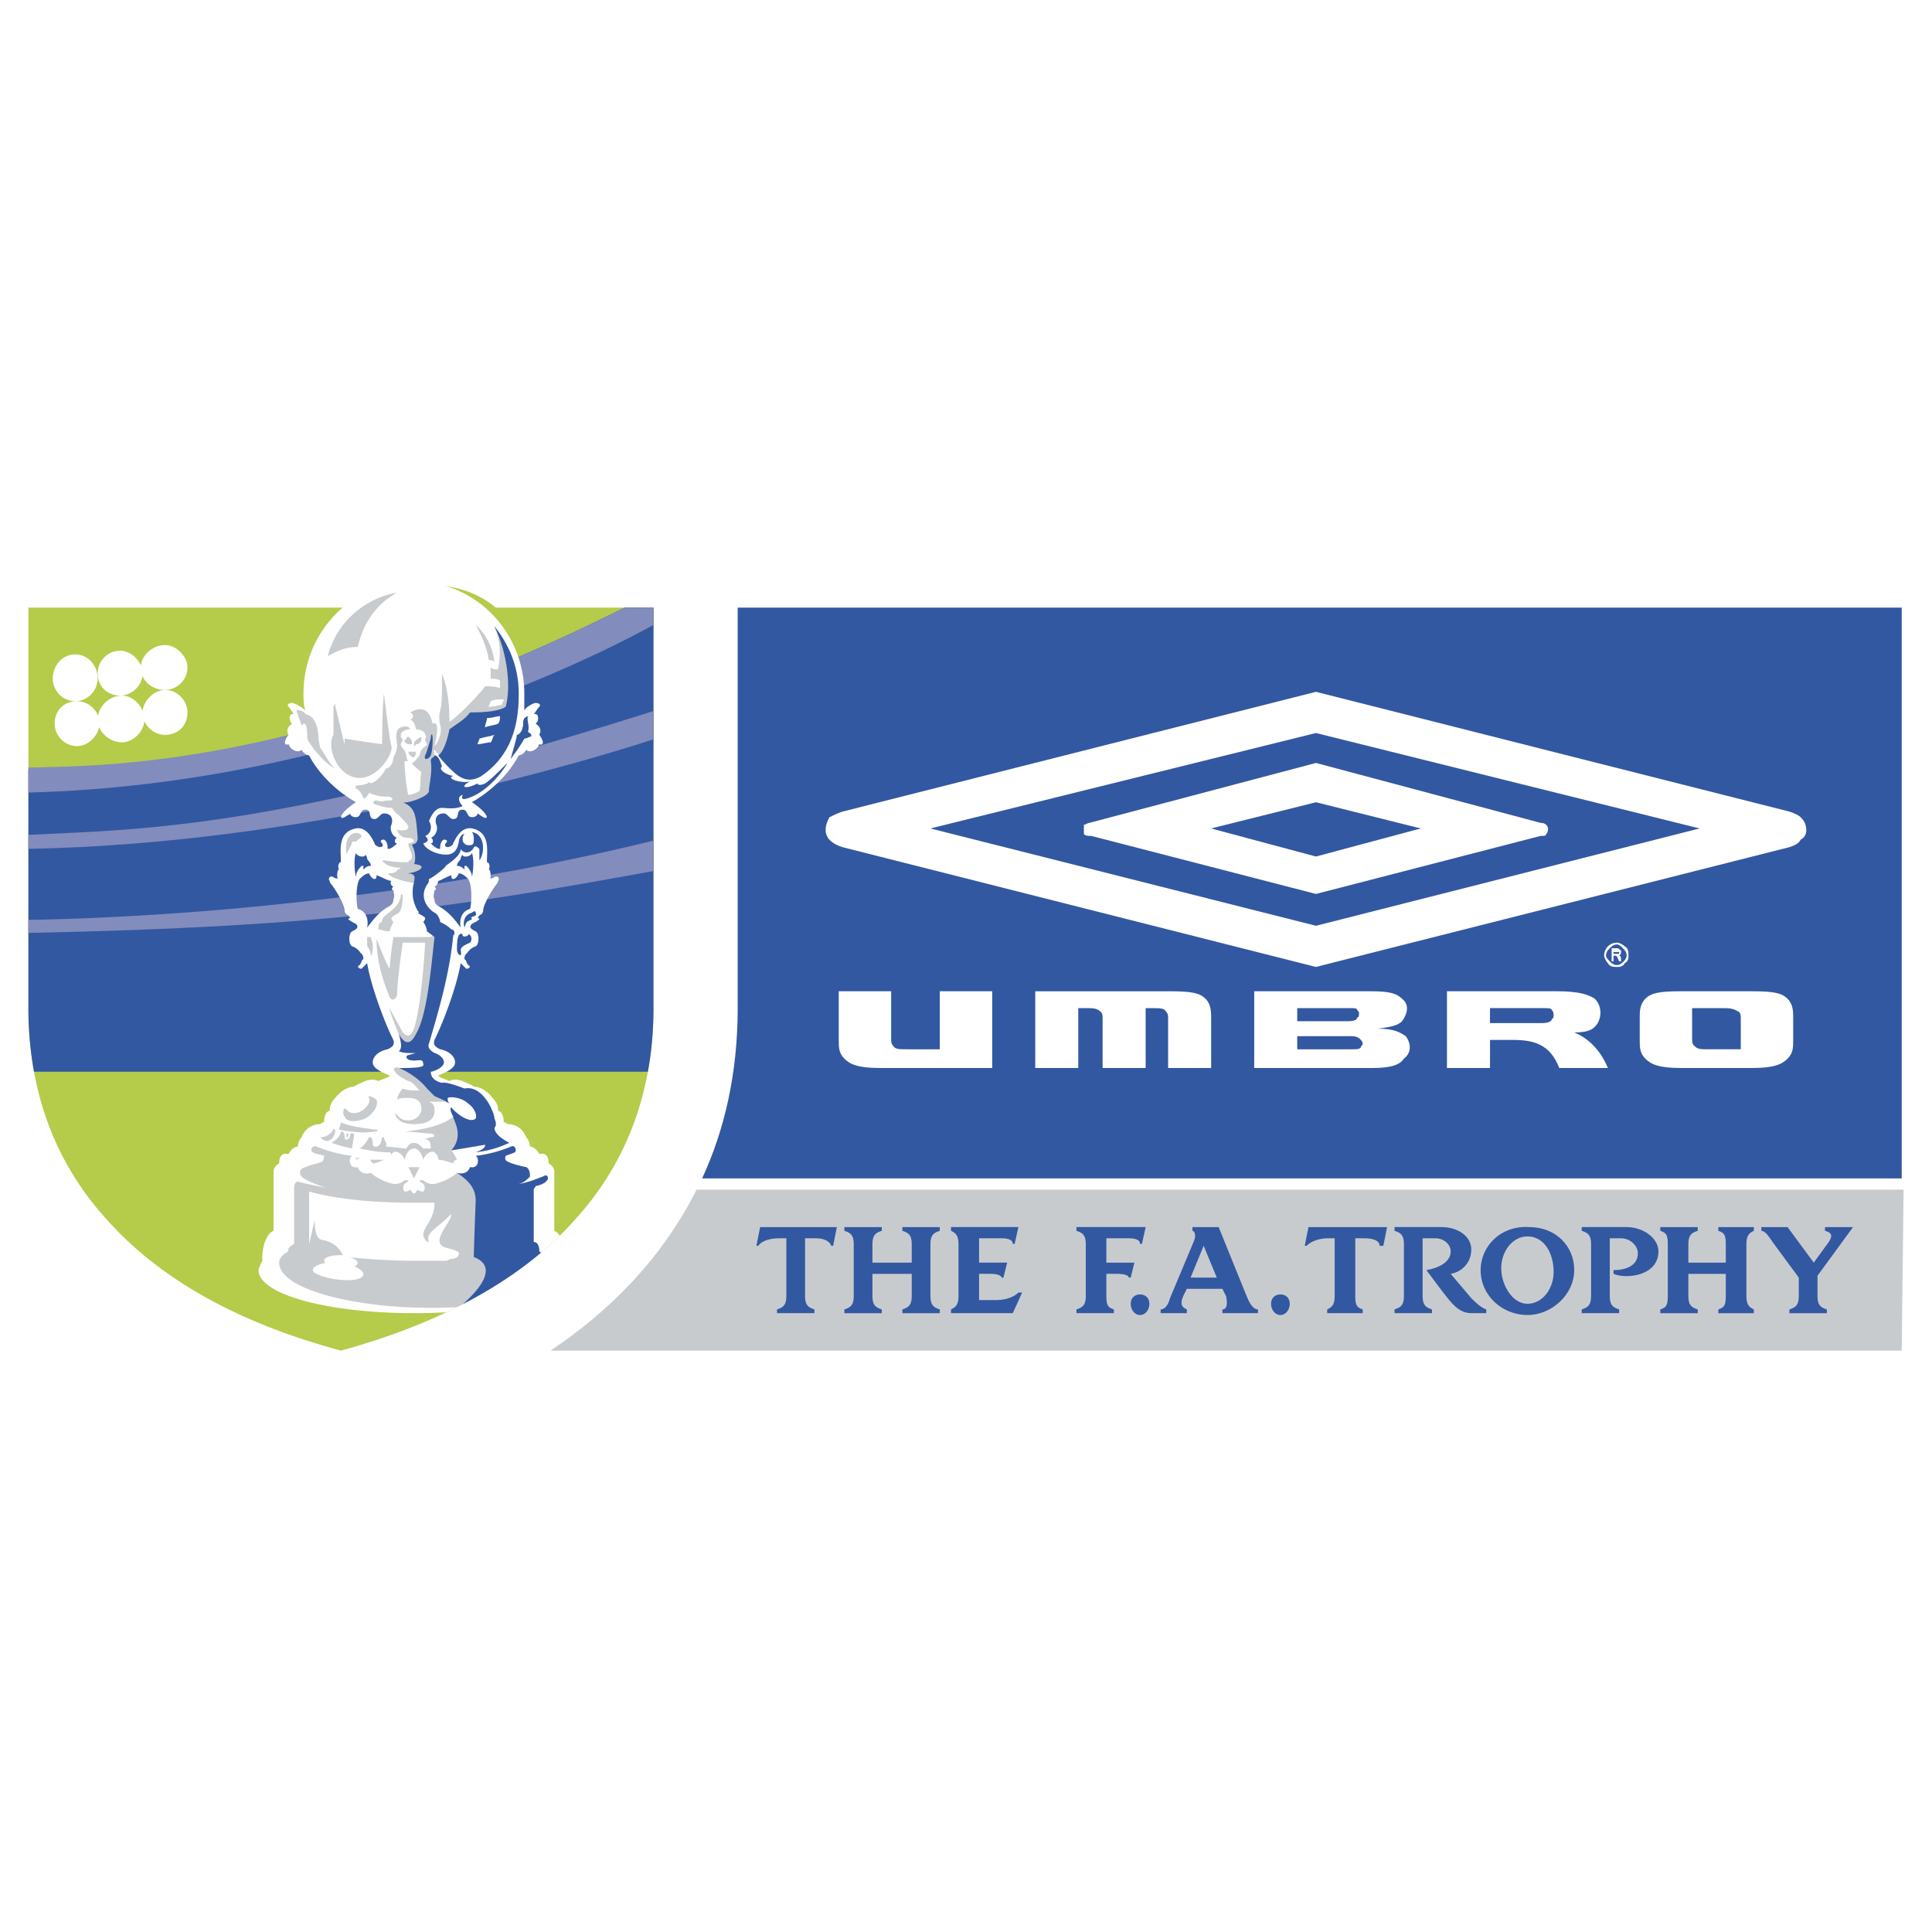 <svg xmlns="http://www.w3.org/2000/svg" width="2500" height="2500" viewBox="0 0 192.756 192.756"><g fill-rule="evenodd" clip-rule="evenodd"><path fill="#fff" d="M0 0h192.756v192.756H0V0z"/><path d="M73.599 60.623v39.958c0 6.535-1.307 12.135-3.548 16.99h119.683V60.623H73.599z" fill="#3258a1"/><path d="M69.492 118.691c-3.548 7.094-8.963 12.322-14.564 16.057h134.807l.188-16.057H69.492z" fill="#c8cbce"/><path d="M75.839 122.426h7.655l-.373 1.867h-.187c-.187-.561-.934-.748-1.494-.748h-1.12v5.789c0 .934.374 1.119.934 1.307v.373H77.52v-.373c.56-.188.934-.373.934-1.307v-5.789h-.747c-.747 0-1.68.188-2.054.748h-.187l.373-1.867zM93.764 122.799c-.561.186-.934.373-.934 1.307v5.229c0 .934.373 1.119.934 1.307v.373H90.03v-.373c.56-.188.934-.373.934-1.307v-2.242h-3.921v2.242c0 .934.373 1.119.934 1.307v.373h-3.734v-.373c.56-.188.934-.373.934-1.307v-5.229c0-.934-.374-1.121-.934-1.307v-.373h3.734v.373c-.561.186-.934.373-.934 1.307v1.867h3.921v-1.867c0-.934-.374-1.121-.934-1.307v-.373h3.734v.373zM99.365 129.707c.748 0 1.682-.188 2.24-.748h.373l-.932 2.055h-6.163v-.373c.374-.188.747-.373.747-1.307v-5.229c0-.934-.374-1.121-.747-1.307v-.373h6.721l-.373 1.68h-.186c0-.373-.375-.561-1.121-.561h-2.24v2.428h2.801l-.373 1.494h-.188c0-.188-.373-.375-1.121-.375h-1.119v2.615h1.681v.001zM114.303 122.426l-.373 1.68h-.188c0-.373-.373-.561-1.121-.561h-2.24v2.428h2.801l-.373 1.494h-.188c0-.188-.373-.375-1.119-.375h-1.121v2.242c0 .934.188 1.119.748 1.307v.373h-3.734v-.373c.561-.188.934-.373.934-1.307v-5.229c0-.934-.373-1.121-.934-1.307v-.373h6.908v.001zM113.742 129.146c.561 0 .934.373.934.934s-.373 1.121-.934 1.121-.934-.561-.934-1.121.374-.934.934-.934zM120.09 124.293l1.309 3.174h-2.615l1.306-3.174zm1.494-1.867h-2.613v.373c.186 0 .373.373.186.934l-2.426 5.787c-.188.748-.561 1.121-.934 1.121v.373h2.613v-.373c-.373-.188-.746-.373-.373-1.307l.373-.748h3.547l.375.748c.186.934 0 1.307-.375 1.307v.373h3.549v-.373c-.373 0-.748-.373-1.121-1.307l-2.801-6.908zM127.746 129.146c.561 0 .934.373.934.934s-.373 1.121-.934 1.121-.934-.561-.934-1.121.374-.934.934-.934zM130.547 122.426h7.842l-.373 1.867h-.373c0-.561-.748-.748-1.494-.748h-.934v5.789c0 .934.186 1.119.746 1.307v.373h-3.547v-.373c.373-.188.746-.373.746-1.307v-5.789h-.746c-.561 0-1.494.188-2.055.748h-.186l.374-1.867zM143.99 128.959l-1.68-2.24c1.119-.186 2.426-.746 2.426-1.867 0-.746-.746-1.307-1.494-1.307h-1.307v5.789c0 .934.375 1.119.934 1.307v.373h-3.734v-.373c.561-.188.934-.373.934-1.307v-5.229c0-.934-.373-1.121-.934-1.307v-.373h4.668c1.682 0 2.988.932 2.988 2.24 0 1.307-.934 2.24-2.055 2.426l2.055 2.428c.373.373.934.934 1.494 1.121v.373h-1.494c-1.307.001-2.055-1.12-2.801-2.054zM152.393 131.201c-2.428 0-4.668-1.867-4.668-4.482 0-2.426 2.053-4.48 4.854-4.293 2.615 0 4.482 1.867 4.482 4.293 0 2.427-2.241 4.482-4.668 4.482zm0-1.121c1.492 0 2.613-1.494 2.613-3.174 0-1.867-.934-3.549-2.613-3.549-1.494 0-2.615 1.494-2.615 3.176-.001 1.68 1.12 3.547 2.615 3.547zM162.287 122.426c1.682 0 3.176 1.119 3.176 2.426 0 2.428-3.176 2.801-4.482 2.24v-.373c1.121 0 2.428-.373 2.428-1.68 0-.746-.746-1.494-1.68-1.494h-1.121v5.789c0 .934.373 1.119.934 1.307v.373h-3.734v-.373c.561-.188.934-.373.934-1.307v-5.229c0-.934-.373-1.121-.934-1.307v-.373h4.479v.001zM174.984 122.799c-.373.186-.746.373-.746 1.307v5.229c0 .934.373 1.119.746 1.307v.373h-3.547v-.373c.559-.188.746-.373.746-1.307v-2.242h-3.734v2.242c0 .934.373 1.119.934 1.307v.373h-3.734v-.373c.561-.188.748-.373.748-1.307v-5.229c0-.934-.188-1.121-.748-1.307v-.373h3.734v.373c-.561.186-.934.373-.934 1.307v1.867h3.734v-1.867c0-.934-.188-1.121-.746-1.307v-.373h3.547v.373zM179.465 127.467l-2.613-3.549c-.373-.561-.746-1.119-1.121-1.119v-.373h2.615l2.613 3.547 1.494-2.055c.373-.561.373-.934-.373-1.119v-.373h2.801l-3.549 4.854v2.055c0 .934.373 1.119.934 1.307v.373h-3.734v-.373c.561-.188.934-.373.934-1.307v-1.868h-.001z" fill="#3258a1"/><path d="M2.834 60.623v39.958c0 8.215 2.614 15.311 7.655 20.91 5.228 5.977 13.07 10.457 23.526 13.258 10.269-2.801 18.298-7.281 23.525-13.258 5.041-5.6 7.655-12.695 7.655-20.91V60.623H2.834z" fill="#b5cb4a"/><path d="M45.965 68.278c2.614 2.801 3.361 4.668 7.469 2.241v-.747c0-6.348-4.108-11.39-10.456-11.39.934 4.668 1.12 7.095 2.987 9.896z" fill="#b5cb4a"/><path d="M5.262 67.718c0-1.307.933-2.427 2.24-2.427s2.241 1.12 2.241 2.427c0 1.121-.934 2.241-2.241 2.241s-2.24-1.121-2.24-2.241zM5.449 72.199c0-1.307.934-2.24 2.241-2.24 1.12 0 2.24.934 2.24 2.24 0 1.12-1.12 2.241-2.24 2.241-1.308-.001-2.241-1.121-2.241-2.241zM9.743 67.158c0-1.121.934-2.241 2.24-2.241 1.121 0 2.241 1.12 2.241 2.241 0 1.307-1.12 2.24-2.241 2.24-1.306 0-2.24-.934-2.24-2.24z" fill="#fff"/><path d="M9.743 71.826c0-1.307 1.12-2.428 2.427-2.428 1.12 0 2.24 1.121 2.24 2.428 0 1.12-1.12 2.24-2.24 2.24-1.307 0-2.427-1.12-2.427-2.24zM14.038 66.597c0-1.12 1.12-2.24 2.427-2.24 1.12 0 2.241 1.12 2.241 2.24 0 1.307-1.121 2.241-2.241 2.241-1.307 0-2.427-.934-2.427-2.241z" fill="#fff"/><path d="M14.224 71.079c0-1.12 1.121-2.24 2.241-2.24 1.307 0 2.241 1.12 2.241 2.24 0 1.307-.934 2.24-2.241 2.24-1.12 0-2.241-.933-2.241-2.24z" fill="#fff"/><path d="M64.64 106.928H3.394a35.294 35.294 0 0 1-.56-6.348V76.765c7.271-.224 27.344-.05 59.47-16.143h2.893v39.958c0 2.197-.186 4.316-.557 6.348z" fill="#3258a1"/><path d="M2.834 83.296c11.235-.578 24.55-.39 62.362-12.354v2.816c-4.872 1.601-32.938 10.406-62.362 10.929v-1.391zM2.834 91.779c18.125-.323 41.342-2.74 62.362-7.911v3.033c-19.523 3.574-32.357 5.576-62.362 6.176v-1.298zM2.834 76.583c7.271-.195 27.344.122 59.47-15.961h2.893v1.73c-4.63 2.558-30.261 15.899-62.363 16.722v-2.491z" fill="#828cbd"/><path d="M55.849 123.281c-.168-.248-.358-.42-.548-.482v-5.975c0-.188-.187-.561-.561-.748 0-.561-.187-1.119-.934-.934-.187-.373-.56-.746-.933-.746 0-.373-.187-.748-.374-.934-.374-.934-1.121-1.307-1.867-1.307 0 0-.187-.188-.374-.188 0-.561-.187-1.121-.56-1.121 0-.559-.187-.932-.56-1.307-.56-.746-1.307-1.119-1.867-1.119-.187-.188-.747-.375-1.121-.561-.56-.188-.933-.188-1.307 0-.374-.188-1.12-.373-1.12-.561.934-.373 1.68-.746 1.68-1.307s-.56-1.121-1.494-1.307c-.374-.188-.747-.373-.56-.934.934-1.867 2.24-5.414 2.614-7.656l.561.561c.187 0 .56-.187.187-.373-.187-.188-.187-.561-.374-.561 0-.187 0-.373.187-.56.187-.187.373-.56.933-.747.374-.187.374-1.307 0-1.493-.373-.187-.747-.374-.373-.747.747-.374.933-.561.56-.561 0 0 .187-.373.373-.373 0 0 .187-.187.187-.374 0-.56.747-1.867 1.307-2.614.187-.187.187-.374.187-.374.187-.187 0-.56-.374-.374-.187.187-.56.187-.373 0 0-.187 0-.747-.187-.747.187-.373 0-.747-.187-.747 0-1.121.374-2.987-1.494-3.361-1.121-.187-1.681 1.12-1.867 1.494 0 .187-.374.374-.56.374-.187 0-.374-.187-.187-.374s.187-.374-.187-.374c-.374.187-.374.747-.374.934-.374 0-.747-.374-.934-.56.374 0 .187-.56 0-.56.56-.187.747-.934.56-1.307-.187-.561 0-1.121.747-1.121.374 0 .56.56.934.56.747 0 .187-.934.933-.934.561 0 .374.747.934.747.373 0 .56-.187.56-.374.56.374.747.56.934.374 0-.187-.374-.747-1.494-1.494 2.614-1.494 4.107-3.548 4.667-4.668.187 0 .561-.187.747-.56.374.373 1.12 0 1.307-.561.374.187.561-.187 0-.934.187-.373.187-.747-.373-1.12.373-.187.373-1.12-.187-.934.187-.187.374-.56.56-.747.187-.187 0-.374-.373-.374-.187 0-.934.374-1.12.747v-1.681c0-6.162-4.855-11.203-11.016-11.203-6.162 0-11.016 5.042-11.016 11.203 0 .56 0 1.12.187 1.681-.373-.374-1.12-.747-1.307-.747-.374 0-.56.187-.374.374.187.187.374.56.561.747-.561-.187-.561.747-.187.934-.56.374-.56.747-.374 1.12-.56.747-.373 1.121 0 .934.187.561.934.934 1.308.561.187.373.56.56.746.56.561 1.12 2.054 3.174 4.668 4.668-1.12.747-1.493 1.307-1.493 1.494.187.187.373 0 .933-.374 0 .187.187.374.56.374.561 0 .374-.747.934-.747.747 0 .187.934.934.934.374 0 .56-.56.934-.56.747 0 .934.56.747 1.121-.187.373 0 1.12.56 1.307-.187 0-.374.56 0 .56-.187.187-.56.56-.934.56 0-.187 0-.747-.374-.934-.374 0-.374.187-.187.374s0 .374-.187.374c-.186 0-.56-.187-.56-.374-.187-.374-.747-1.68-1.867-1.494-1.867.374-1.493 2.24-1.493 3.361-.187 0-.374.374-.187.747-.187 0-.187.561-.187.747.187.187-.187.187-.374 0-.374-.187-.561.187-.374.374 0 0 0 .187.187.374.56.747 1.307 2.054 1.307 2.614 0 .187.187.374.187.374.187 0 .374.373.374.373-.374 0-.187.187.56.561.374.373 0 .56-.373.747-.374.187-.374 1.307 0 1.493.56.187.747.561.934.747.187.187.187.373.187.56-.187 0-.187.373-.373.561-.374.187 0 .373.187.373l.56-.561c.374 2.242 1.68 5.789 2.614 7.656.187.561-.187.746-.56.934-.933.186-1.494.746-1.494 1.307s.747.934 1.681 1.307c0 .188-.747.373-1.12.561-.374-.188-.747-.188-1.308 0-.373.186-.934.373-1.12.561-.56 0-1.307.373-1.867 1.119-.373.375-.56.748-.56 1.307-.374 0-.56.561-.56 1.121-.187 0-.374.188-.374.188-.747 0-1.494.373-1.867 1.307a1.426 1.426 0 0 0-.374.934c-.373 0-.747.373-.934.746-.747-.186-.934.373-.934.934-.373.188-.56.561-.56.748v5.975c-.56.186-1.12 1.307-1.12 2.613v.373c-.187.375-.374.748-.374.934 0 2.428 6.908 4.295 15.498 4.295a57.74 57.74 0 0 0 3.245-.09c4.472-2.113 8.268-4.67 11.309-7.643zm-20.34-38.199c0 .187.374.374.561.374s.373 0 .373-.187c.187.187.187.373.187.373 0 .187.374.374.374.747-.374 0-.561.187-.747.373v-.373h-.187c-.374.373-.561.747-.561 1.12-.186-.933-.186-1.867 0-2.427zm3.735 4.668c0 .374-.187.56-.56.747-.933.561-1.494 1.307-2.054 2.054.187-.934-.187-1.68-.934-1.867-.187-.747-.187-2.427.187-2.987.187-.187.56-.56.933-.56.187.373.374.56.56.56.187 0 .187-.187.187-.374.56.187 1.12.56 1.494.56-.187.187 0 .56.187.56-.187.187-.187.374 0 .374 0 .186.187.559 0 .933zm6.721-4.108s0-.187.187-.373c0 .187.187.187.374.187s.56-.187.56-.374c.187.56.187 1.494 0 2.427 0-.373-.187-.747-.56-1.12h-.187v.373c-.187-.187-.374-.373-.747-.373 0-.373.373-.56.373-.747zm-2.613 3.174c.187 0 .187-.187 0-.374.187 0 .374-.374.374-.56.187 0 .747-.374 1.307-.56 0 .187 0 .374.187.374s.373-.187.56-.56c.373 0 .747.373.934.56.374.56.374 2.24.187 2.987-.747.187-1.12.933-.934 1.867-.56-.747-1.12-1.493-2.054-2.054-.374-.187-.56-.373-.56-.747-.188-.373-.001-.746-.001-.933z" fill="#fff"/><path d="M37.19 116.076c.374 0 1.12-.373 1.12-.373h-1.494c.187 0 .187.188.374.373zM40.738 116.449l.56 1.121.56-1.121h-1.12zM40.738 73.506c-.187 0-.187.187-.187.187-.187.187-.187.187-.187.374.187 0 .187.187.374.187h.374c-.001-.562-.188-.562-.374-.748zM49.326 66.037c-.187-1.494-.747-2.614-1.867-3.734.56 1.12 1.121 2.24 1.307 3.547.187.001.374.001.56.187zM41.484 74.252c.374 0 .56-.187.56-.56v-.187c-.374.187-.374.187-.56.374-.187.187-.187.187-.187.56.001 0 .187 0 .187-.187z" fill="#c8cbce"/><path d="M39.617 74.252c0 .187 0 .747-.374 1.307 0 .56-.373 1.121-.747 1.121-.187.373-.56.934-1.12 1.307-.373.187-.373.187-.747 0 .187.187 0 .187 0 .187-.56.187-.747.187-1.307.187.187 0 .374.187 0 .187.561.187.934.934.934 1.121.187 0 .374-.187.56-.561.934.374 1.307.374 2.054.374.373.187.373.373 0 .373-.561 0-.747.187-1.307 0-.374 0-.374.374-.187.374.56.187 1.12.374 1.681.374.187 0 .187.373.374.373 0 .187.187.187.373.374.187.187.934.934.934 1.121 0 .373-.374.373-.561.373s-.56 0-.56-.187c0 .56.56.934.934.934.187 0 .747 0 .747.374 0 0-.374.187-.56.187 0 .374.373.934.373 1.307s-.373.374-.373.56c-.747 0-1.307 0-2.428-.187-.187 0-.187.187 0 .187.187.374 1.121.56 1.681.56 0 0-.187.187-.374.187 0 .374-.747.374-.934.374.374.56 2.241.933 2.614.933-.374 1.307.187 2.427.373 2.801.187.187.187.187 0 .187.187.187.747.373.747.56 0 .187-.187.374-.187.374.187.187.374.747.374.934.374 0 .56.187.56.373s-.373.187-.56.187H39.243s-.373 2.614-.373 3.174c-.374-.561-1.12-2.614-1.307-2.987 0 2.614.933 4.854 1.307 5.788.187.373.56.373.747-.188 0-.746.187-2.613.56-5.227h2.241c-.187 3.174-.56 6.909-1.12 8.588-.374.934-.747.748-1.121.373-.187-.373-1.12-2.053-1.307-2.426.187 1.307 1.68 3.547.933 4.293.374.188 1.121.188 1.681.188-.56.188-.747.188-.747.373 0 .188.373.373.56.373.56 0 .933-.186.933.373.187.375-.373.375-.933.375h-1.494c-.187-.188-.747 0-.373.373.187.373.933.746 1.307.934.373 0 .747.561 1.12.934-.747 0-1.12 0-1.681-.188-.187.188-.56.748-.56 1.121.187-.188.56-.188 1.121-.188.933 0 1.307.375 1.307 1.121 0 .561-.56 1.119-1.307 1.119-.747 0-.934-.373-1.307-.746 0 .373.373 1.121 1.867 1.121s2.054-.561 2.054-1.309c0-.373 0-.746-.56-.932h1.494c.187 0 .187 0 .56.186-.187-.186-.187-.373-.187-.561.373-.186 1.493 0 2.054.561.56.373.934 1.121.747 1.494-.56.561-2.054-.561-2.427-1.121-.187.188 0 .561.187.934-1.121.934-3.174 1.307-4.855 1.494.934 0 2.054.188 2.614.188.374 0 .56.373 0 .373-.187 0-.374.186-.747.186.561 0 .747.188.747.934h-.747c-.373-.373-.56-.559-.933-.559-.374 0-.56.186-.747.559-.374 0-1.494-.186-2.054-.186.187-.373-.187-.561-.187-.934h-.187c-.187 1.307-.934.934-.934.746 0-.186 0-.561-.187-.746h-.187c-.187.373-.56.934-.933 1.119.933.188 1.867.375 2.8.375.187 0 .374 0 .374.373 0-.188 0-.188.187-.373.374-.188.934.186 1.12.746.187-.746.561-1.121.934-1.121s.747.375.933 1.121c.187-.561.747-.934 1.121-.746.187.186.374.373.374.746.373 0 .934.188 1.494.373 0-.186.187-.373.373-.373-.187-.373-.373-.746-.56-.934a62.624 62.624 0 0 0 3.361-.561c.373.373-.934.748-.934.748 1.307-.188 2.614-.561 3.361-.934-.747-.375-1.494-.934-1.494-1.494.187-.188.187-.561 0-.934 0-.561-1.12-3.361-2.987-2.988 0 0-1.867-.746-2.241-.561-.747-.186-1.12-.559-1.12-1.119h.187c.561-.188 1.121-.561 1.121-.934s-.374-.746-.934-.934c-.374-.188-.747-.561-.56-.934.934-3.174 2.054-6.908 2.427-10.83.187 0 .187-.56-.187-.56-.373-.374-.747-.56-1.12-.747 0-.187-.187-.747-.56-.933-.374-.187-1.681-1.307-.747-2.801.187-.187.187-.374.187-.56.187 0 1.68-1.121 1.68-1.307.187-.187 1.307-.934 1.494-1.681.374.561.934.374 1.307-.187.187-.187.374 0 .56.187v1.121c.561-.747.561-2.614-.747-2.801.187.187.187.56.187.747 0 .56-.187.56-.56.56-.187 0-.561-.187-.561-.56 0-.187 0-.373.187-.56-.374 0-.374.747-.374.747-.56 1.68-.934 1.307-1.494 1.307-1.307 0-2.054-.561-2.241-1.121.374-.187.374-.56.187-.747.56-.187.747-.934.374-1.494.187-.561.56-1.307 1.307-1.307.374 0 1.307.187 2.054-.187a.583.583 0 0 1 0-1.12c0 .187-.373.747.934.187.933-.374 2.427-1.494 3.547-3.361-.934.934-1.68 1.681-2.24 2.054-.374.187-.747.187-.747 0-1.494.747-1.681.187-.747-.187-1.12.187-2.427-.373-1.68-.56-.934-.187-1.494-.747-1.121-.934-.187-.56-.373-1.12-.747-1.12 0-.374-.187-.374 0-.56.187.187 1.867 2.24 2.427 2.614s1.307.56 2.24 0c2.988-2.054 3.734-5.041 3.734-8.215 0-2.614-.934-4.854-2.427-6.722.934 2.241.374 3.921.374 4.294-.187 0-.56 0-.747-.187v1.121c.187 0 .747 0 .933.187v.747c-.56-.187-1.12-.187-1.493-.187-.187.374-2.614 2.987-3.548 3.548 0-1.681-.187-3.174-.56-4.294-.187-.56-.187-.56-.187 0 0 1.494 0 2.614-.187 3.174-.187.747 0 1.307 0 1.494.187.374 0 1.494-.56 2.054.187-.747.56-2.614-.187-2.241-.187-.747-.56-2.054-2.24-1.12.374.187.374.56 0 .747.374 0 .56.747.56.934.374 0 .934.187.934.56.187.187 0 .374 0 .374 0 .374.187.374.187.56-.187.374-.56.187-.747 1.121-.187.187-.374.56-.747.747 0 .187.56.561.934.934-.187.934 0 .934-.187 1.867-.374.187-.747.374-1.12.374-.187-.56-.374-2.614-.374-3.361h.374c-.187-.187-.187-.56-.187-.56-.187-.747-.56-.747-.56-1.121 0-.187.187-.187.187-.56-.187 0-.187-.187-.187-.374 0-.373.56-.56.934-.56-.187-.561-1.307-.187-1.307.187-.186.557 0 1.117 0 1.303zm9.336-4.294c.373-.187.933-.187 1.307-.187 0 .187-.187.374-.187.56-.374 0-.747.187-1.307.187 0-.186.187-.373.187-.56z" fill="#c8cbce"/><path d="M41.111 75h-.373c0 .187.187.374.187.374.187.187.374.187.374.187.187-.187.187-.374.187-.56h-.187L41.111 75zM37.75 92.737c.373 0 .56.187 1.12.187 0-.187.373-.934.373-.934s-.187-.187-.187-.374.56-.373.747-.56c.374-.374.374-1.494.374-1.681 0-.187-.187-.187-.187 0-.187 1.494-2.054 1.867-1.867 2.614-.373.001-.373.561-.373.748zM34.576 113.463c.187 0 .187-.188.187-.373h-.187v.373c-.187.185 0 .185 0 0zM39.617 59.129c-3.361.56-6.162 3.174-6.909 6.348.934-.56 1.867-.934 2.988-.934.56-2.427 1.867-4.294 3.921-5.414zM30.095 72.386c.56-.747.56.933.56 1.12 0 .56.561.934.561 1.121.187.187 1.307 1.68 2.24 2.054-.56-.374-1.307-1.867-1.494-2.054 0 0-.187-.747-.187-.934 0-.187 0-2.241-1.307-2.427 0-.187-.373-.373-.56-.373-.374-.187-.374 0-.187.373 0 .186.187.56.374 1.12zM53.97 124.986a2.163 2.163 0 0 0-.163-.135c0-.559-.187-.934-.56-.934v-5.227c0-.188.187-.188.187-.375.373 0 1.12-.373 1.12-.559.187 0 .187-.748-.373-.375-.561.188-1.307.561-2.428.748.561-.188.747-.373 1.121-.748 0-.186 0-.746-.374-.934-.934-.186-1.494-.373-1.867-.559-.374-.188-.187-.561-.187-.561.373-.188.56-.188.933-.373.187-.188 0-.748-.373-.561-.934.373-2.054.746-3.548.934.374.186.374 1.307-.56 1.119-.187.561-.747.748-1.307.561-.56.561-1.867 1.121-2.427 1.121s-.934-.373-.934-.373h-.373c0 .186.187.186.373.373.187.186.187.561 0 .746-.187 0-.373 0-.56-.186-.187.186-.187.373-.373.373-.187 0-.187-.188-.374-.373-.187.186-.374.186-.561.186-.187-.186-.187-.561 0-.746.187-.188.374-.188.374-.373h-.374s-.373.373-.933.373-1.867-.561-2.427-1.121c-.561.188-1.12 0-1.307-.561-.934.188-.934-.934-.56-1.119a13.876 13.876 0 0 1-3.548-.934c-.373-.188-.747.373-.373.561.187.186.747.186 1.12.373 0 0 0 .373-.187.561-.374.186-.747.186-1.681.559-.747.188-.56.748-.373.934.373.375 1.307.748 2.427 1.121-.934-.188-1.867-.373-2.614-.561-.374-.186-.56.188-.56.561v5.602c-.374.188-.747.561-.561.746-.373.188-.934.561-.934 1.121 0 2.613 7.095 4.295 13.444 4.48 1.508.047 2.934.035 4.276-.031 3.171-1.58 5.98-3.397 8.399-5.434zm-8.938.614c-.187 0-.373.186-.56.186h-3.174c-2.427 0-4.855-.186-6.722-.373.561 0 1.121.373 1.121.561s-.187.373-.374.373c.561.188.934.561.934.746 0 .561-1.12.748-2.614.561-1.307-.186-2.427-.561-2.427-.934s.56-.559 1.307-.746c-.187 0-.187-.188-.187-.188 0-.373.747-.561 1.681-.561h.187c-.56-1.119-1.307-1.307-1.867-1.492-.747 0-.934-.748-.934-2.055l-.561 2.428v-5.229c2.614.748 6.349 1.121 10.457 1.121h2.054c0 1.68-1.121 2.428-1.121 3.174 0 .186.187.746.561.746-.374-.934.747-1.307 2.24-2.801 0 .934-2.24 2.801-.56 3.361.747.188 1.307.373 1.307.561-.001.561-.748.561-.748.561zM37.376 112.902c.374 0 .374-.188.187-.188-1.494-.186-2.801-.373-3.547-.746 0 .188-.187.561-.187.746 1.12.188 2.241.376 3.547.188zM33.269 112.529c0 .373-.561.934-1.307.934.187.186.374.373.747.373.561-.188.747-.746.747-1.121 0 0-.187 0-.187-.186z" fill="#c8cbce"/><path d="M35.323 113.09h-.374s0 .373-.187.559c-.187 0-.374.188-.374-.186 0 0 0-.373-.187-.561h-.187c0 .373-.561.934-.934 1.121.56.186 1.12.373 2.054.559.002-.373.189-.934.189-1.492zM36.07 110.848c-.747.375-1.307.188-1.494-.186-.187 0-.187 0-.187-.188-.187.373-.187.748 0 .934.187.561 1.12.561 2.054.188.934-.561 1.308-1.307 1.121-1.867a1.42 1.42 0 0 0-.934-.373s.187 0 .187.186c.186.374-.187.933-.747 1.306zM35.883 115.516h-.374v.188l.374-.188zM33.269 70.519v2.8c-.747 1.121.374 4.295 2.614 4.295 1.867 0 3.36-2.428 3.174-3.174-.187-.56-.561-3.734-.747-5.228 0-.373 0-.187 0 0-.187 1.307-.187 5.041-.187 5.041-1.307-.187-2.614-.373-3.734-.56v.56c-.187-.56-.747-3.174-.934-3.734.001-.374.001-.374-.186 0zM34.576 85.269c0-.187.187-.374.187-.374s0-.187.187-.373c0 0 .187-.374.187-.56h.373c.187-.187.561-.374.561-.56-.188-.561-1.868-.561-1.495 1.867zM37.003 95.352c.187 0 .187-.934.187-1.121s-.187-.56-.187-.747h-.374v.934c.187.186.374.56.374.934z" fill="#c8cbce"/><path d="M52.687 71.452c-.747.187-.373.934-.56 1.121 0 .374-.374.747-.56.747 0 .374-.56 2.054-.56 2.241-.187.187 0 .187.187-.187.187-.187.934-1.307 1.121-1.681.187 0 .56-.187.56-.187.187 0 .187-.187 0-.374 0 0-.187 0-.187-.187.186-.559-.188-1.119-.001-1.493zM42.978 75.373c-.187.374-.747.56-.56 0 .187-.374.374-1.121.56-1.681 0-.56.187-.56.187 0 0 .374 0 1.121-.187 1.681zM49.326 62.49c1.307 2.614 1.681 6.162 1.121 8.029-.561.374-1.681.56-3.548.56-.56.747-1.307 1.12-2.054 1.681-.187.933-.56 2.24-1.12 2.614.56.747 1.68 1.867 2.054 2.054.56.374 1.307.56 2.24 0 2.988-2.054 3.734-5.041 3.734-8.215 0-2.616-.933-4.856-2.427-6.723zM46.712 93.297c0-.187.187 0 .187 0 .187.187.187.56 0 .747-.373.187-.934.373-.934.747.187.933-.374.373-.374 0 0-.561 0-1.121.187-1.494.187-.187.373-.187.373 0s.375.187.561 0zM47.272 91.43c.374-.187.187-.187.187-.373 0-.187-.187-.187-.373 0-.747.187-.934.933-.747 1.493.187-.56.187-.56.56-.747.187 0 .187-.187.187-.187-.187.001 0-.186.186-.186z" fill="#3258a1"/><path d="M49.7 72.199c-.374.187-.934.187-1.307.374 0-.374.187-.56.187-.934.56 0 .934-.187 1.307-.187-.001.187-.001.56-.187.747zM49.326 73.319c-.56.187-.933.187-1.494.374 0 .187-.187.374-.187.56.373 0 .934-.187 1.307-.187.188-.187.188-.56.374-.747z" fill="#fff"/><path d="M45.592 117.01c1.121.748 1.867 1.494 1.867 2.801 0 0-.187 4.855-.187 5.602 2.283.879.933 2.914-1.101 4.707 2.923-1.512 5.533-3.225 7.798-5.133a2.163 2.163 0 0 0-.163-.135c0-.559-.187-.934-.56-.934v-5.227c0-.188.187-.188.187-.375.373 0 1.12-.373 1.12-.559.187 0 .187-.748-.373-.375-.561.188-1.307.561-2.428.748.561-.188.747-.373 1.121-.748 0-.186 0-.746-.374-.934-.934-.186-1.494-.373-1.867-.559-.374-.188-.187-.561-.187-.561.373-.188.56-.188.933-.373.187-.188 0-.748-.373-.561-.934.373-2.054.746-3.548.934.374.186.374 1.307-.56 1.119-.185.563-.745.75-1.305.563zM43.352 93.484c-.374 3.362-.747 7.842-1.867 9.709-.374.746-.934 1.307-1.681 0 .374 1.307.187 1.494 0 1.68.374.188.747.188 1.681.188-.56.188-.934.188-.934.373 0 .188.187.373.747.373s.933-.186.933.373c.187.375-1.307.375-2.427.375.934.373 2.054 1.119 2.801 2.053l.747.748c.374.186.934.373 1.494.746-.187-.186-.187-.373-.187-.561.373-.186 1.493 0 2.054.561.56.373.934 1.121.747 1.494-.56.561-2.054-.561-2.427-1.121-.187.188 0 .561.187.934 0 .373 1.12 1.867-.187 3.361 1.12-.188 2.241-.373 3.361-.561 0 0 .187.373-.934.748 1.681-.188 2.427-.561 3.361-.934-.747-.375-1.494-.934-1.494-1.494.187-.188.187-.561 0-.934 0-.561-1.12-3.361-2.987-2.988 0 0-1.867-.746-2.241-.561-.747-.186-1.12-.559-1.12-1.119.747-.188 1.307-.561 1.307-.934s-.374-.746-.934-.934c-.374-.188-.747-.561-.56-.934.934-3.174 2.054-6.908 2.427-10.83.187 0 .187-.56-.187-.56-.373-.374-.747-.56-1.12-.747 0-.187-.187-.747-.56-.933-.374-.187-1.681-1.307-.747-2.801.187-.187.187-.374.187-.56.187 0 1.68-1.121 1.68-1.307.187-.187 1.494-.934 1.494-1.681.374.561 1.121.374 1.307-.187.187-.187.374 0 .56.187v1.121c.561-.747.561-2.614-.747-2.801.187.187.187.56.187.747 0 .56-.187.56-.56.56-.187 0-.561-.187-.561-.56 0-.187 0-.373.187-.56-.374 0-.56.56-.56.747-.187 1.12-.747 1.307-1.307 1.307-.934 0-2.054-.561-2.241-1.121.561-.187.561-.374.187-.747.56-.187.747-.934.374-1.494.187-.374.56-1.307 1.307-1.307.374 0 1.307.187 2.054-.187-.373-.373-.56-.933 0-1.12 0 .187-.373.747.934.187.933-.374 2.427-1.494 3.547-3.361-.934.934-1.68 1.681-2.24 2.054-.374.187-.747.187-.747 0-1.494.747-1.681.187-.747-.187-1.12.187-2.427-.373-1.68-.56-.934-.187-1.494-.747-1.121-.934-.187-.56-.373-1.12-.747-1.12 0 .187-.374.187-.374.56.187 1.12-.187 2.427-.187 2.987 0 .561-2.241 1.307-2.614 1.121 1.307.56 1.307 1.307 1.494 3.547 0 .747-.56.56-.56.747.374.56.374 1.681.187 1.867 1.68.187.187.934-.747.934 1.12 0 .747.56.747.933-.374 1.494.187 2.427.373 2.801.187.187.187.187 0 .187.187.187.747.373.747.56 0 .187-.187.374-.187.374.187.187.374.747.374.934l.747.562z" fill="#3258a1"/><path d="M131.293 92.364l-38.462-9.709 38.462-9.522 38.277 9.522-38.277 9.709zm0-3.174l22.406-5.788c.373 0 .561 0 .561-.187.186-.187.186-.374.186-.56 0 0 0-.187-.186-.373 0 0-.188-.187-.561-.187l-22.406-5.975-22.592 5.975c-.188 0-.373.187-.561.187v.933c.188.187.373.187.748.187l22.405 5.788zm0-3.734l-10.455-2.801 10.455-2.614 10.457 2.614-10.457 2.801zm0 11.016l47.238-11.95c.561-.187.934-.374 1.121-.747.373-.187.561-.56.561-.934 0-.56-.188-.933-.561-1.307-.188-.187-.561-.374-1.121-.561l-47.238-11.949-47.238 11.95c-.561.187-.934.374-1.307.561-.187.374-.374.747-.374 1.307 0 .374.187.747.374.934.374.374.747.56 1.307.747l47.238 11.949zM160.234 95.352c0-.374.186-.56.373-.747s.373-.374.746-.374c.188 0 .375.187.561.374.188.187.373.374.373.747s-.559.934-.934.934c-.373 0-.559-.188-.746-.374-.187-.187-.373-.374-.373-.56zm1.12 1.12c.188 0 .561 0 .748-.374.373-.186.373-.56.373-.746 0-.374 0-.747-.373-.934-.188-.187-.561-.373-.748-.373-.746 0-1.307.56-1.307 1.307 0 .186.188.56.373.746.187.374.56.374.934.374z" fill="#fff"/><path d="M160.795 94.604v1.307h.186v-.56h.188c.186 0 .186.186.373.56h.188c0-.374 0-.56-.188-.56.188-.187.188-.187.188-.374v-.187c-.188 0-.188-.187-.375-.187h-.56v.001zm.185.561v-.187H161.541v.187H160.98zM134.467 101.887c.748 0 .934-.188.934-.373.188 0 .188-.188.188-.375 0-.186 0-.186-.188-.373 0-.186-.186-.186-.934-.186h-5.041v1.307h5.041zm.375 2.801c.559 0 .746 0 .934-.188 0-.186.186-.186.186-.373s-.186-.373-.186-.373c-.188-.188-.375-.373-.934-.373h-5.416v1.307h5.416zm5.226.933c-.373.559-1.119.934-3.174.934h-11.762v-7.656h11.576c1.865 0 2.613.188 3.174.748.746.561.561 1.492 0 2.24-.373.373-.934.561-2.428.746 1.68 0 2.24.373 2.801.748.561.746.561 1.68-.187 2.24zM157.061 103.006c1.119 0 1.68-.186 2.053-.559.748-.748.748-2.055 0-2.801-.561-.375-1.494-.748-3.734-.748h-11.016v7.656h4.295v-2.801h2.24c2.055 0 3.734.373 4.668 2.801h4.854c-.935-2.24-2.427-3.173-3.36-3.548zm-2.241-1.307c0 .188-.375.373-.936.373h-5.227v-1.492h5.227c.561 0 .936 0 .936.186.186.188.186.373.186.561s0 .187-.186.372zM110.008 106.555V101.7c0-.373 0-.561-.186-.746-.375-.373-.748-.373-1.494-.373h-.748v5.975h-4.293V98.9h13.443c2.24 0 2.986.188 3.547.748s.561 1.307.561 2.053v4.855h-4.295v-4.855c0-.373 0-.561-.188-.746-.186-.373-.559-.373-1.492-.373h-.561v5.975h-4.294v-.002zM93.764 104.688v-5.789h5.228v7.656H87.79c-2.241 0-2.988-.375-3.548-.934-.56-.561-.56-1.121-.56-1.867v-4.855h5.228v4.668c0 .373 0 .561.187.748.187.373.56.373 1.494.373h3.173zM167.703 106.555c-2.24 0-2.988-.375-3.549-.934-.559-.561-.559-1.121-.559-1.867v-2.24c0-.561 0-1.307.559-1.867.561-.561 1.309-.748 3.549-.748h7.094c2.242 0 2.988.188 3.549.748s.561 1.307.561 1.867v2.24c0 .746 0 1.307-.561 1.867-.561.559-1.307.934-3.549.934h-7.094zm5.975-4.856c0-.373 0-.561-.188-.746-.373-.188-.561-.373-1.494-.373h-3.174v2.986c0 .373 0 .561.188.748.373.373.561.373 1.494.373h3.174v-2.988z" fill="#fff"/></g></svg>